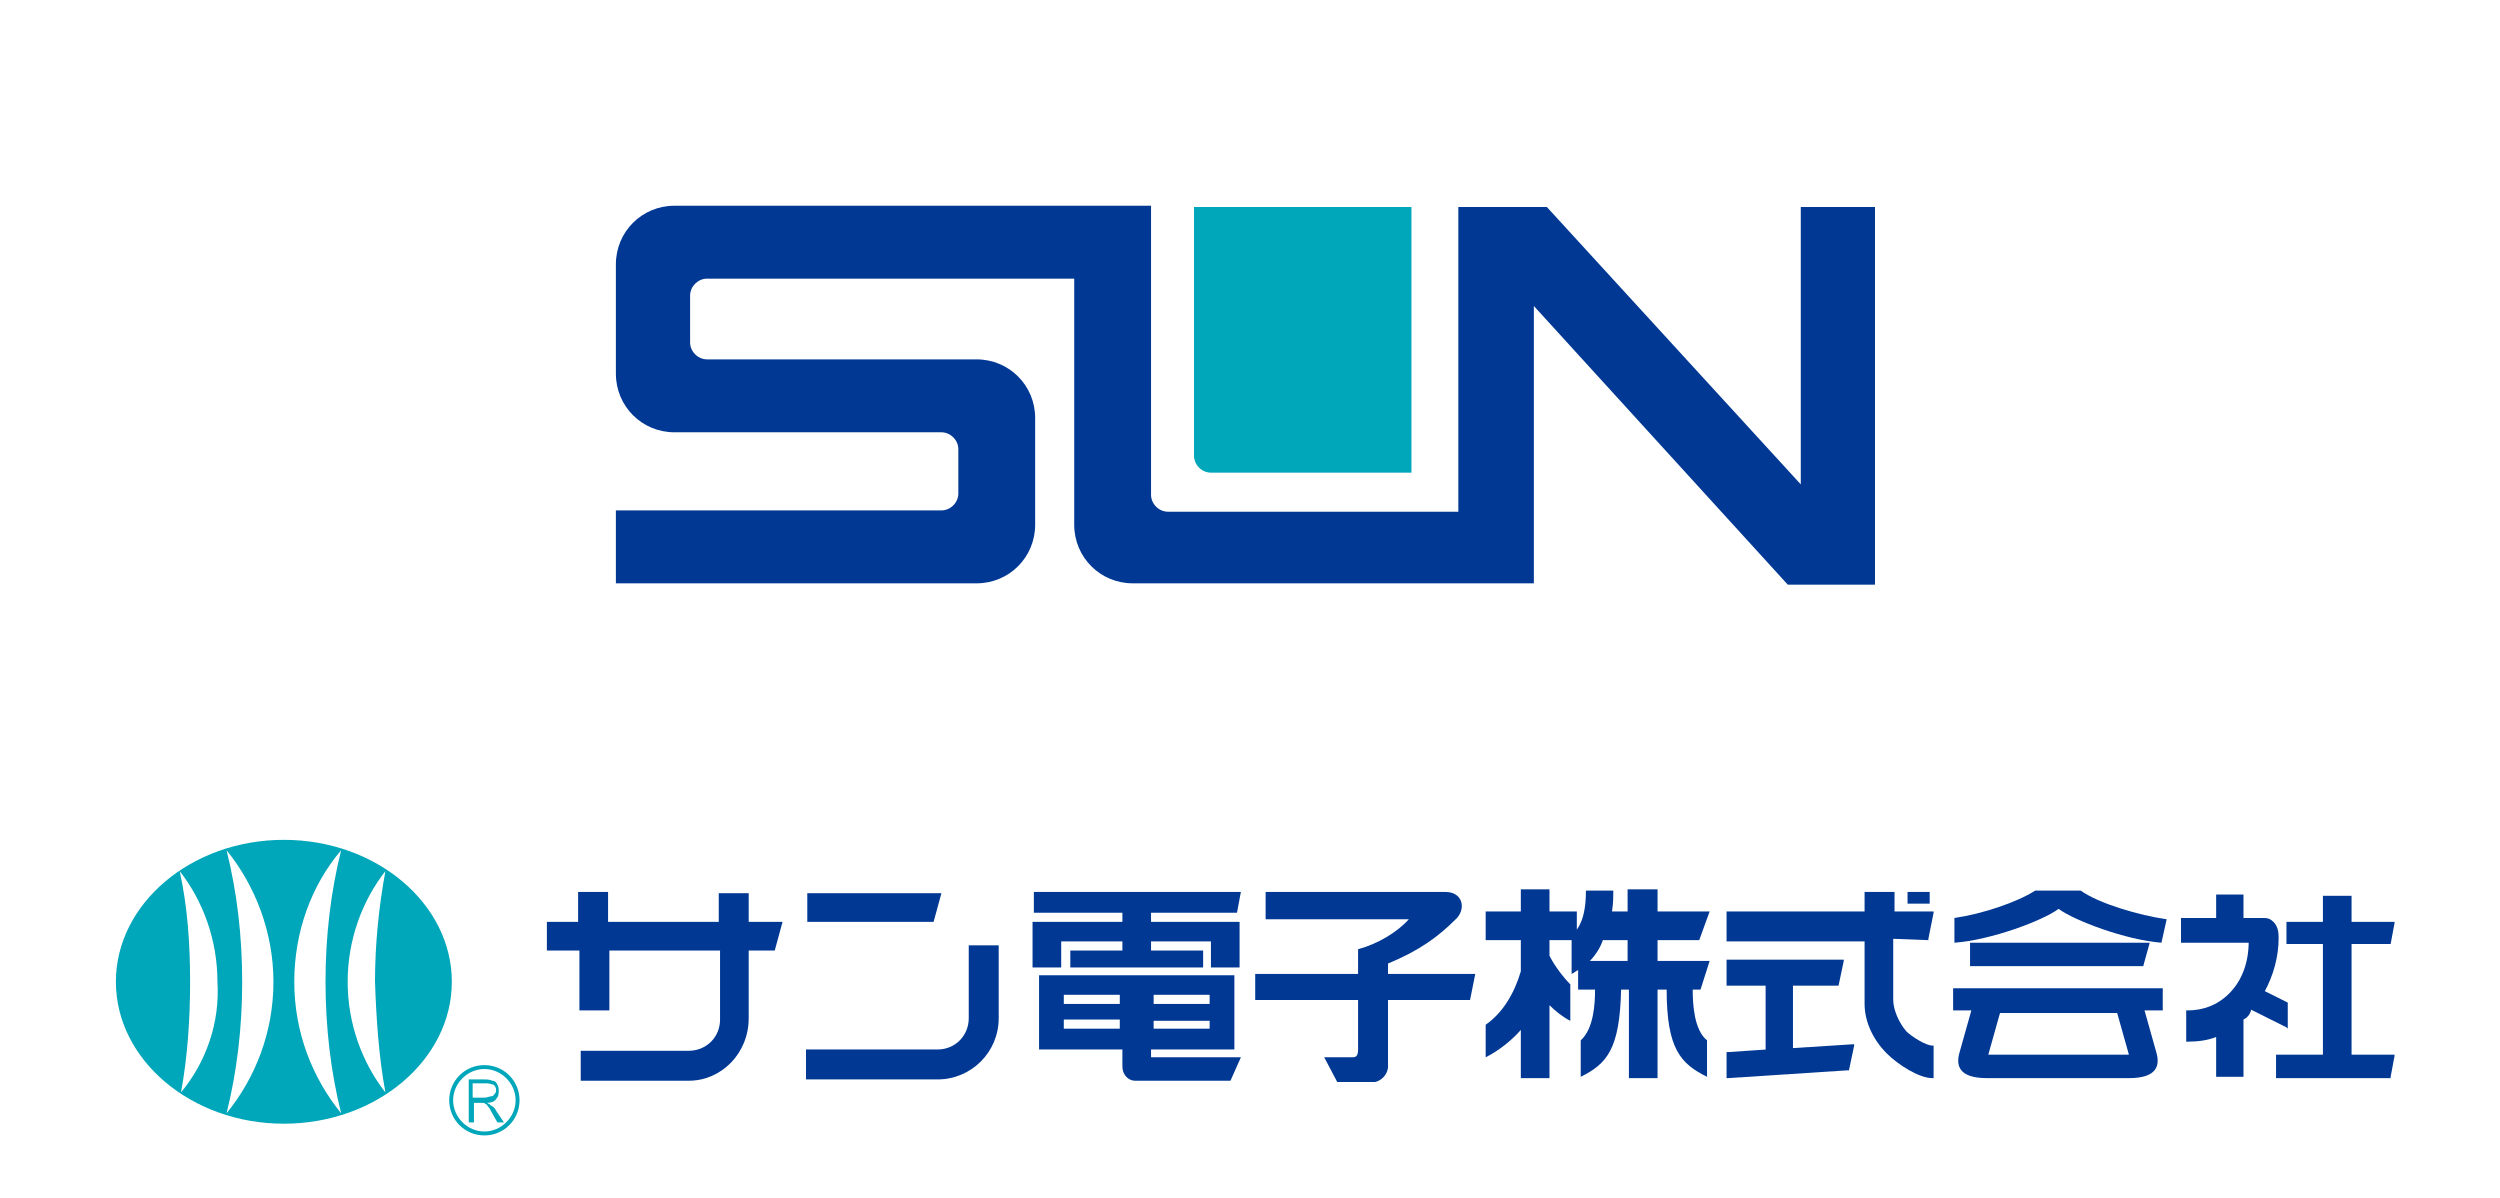 <?xml version="1.0" encoding="utf-8"?>
<!-- Generator: Adobe Illustrator 22.1.0, SVG Export Plug-In . SVG Version: 6.00 Build 0)  -->
<svg version="1.1" id="レイヤー_1" xmlns="http://www.w3.org/2000/svg" xmlns:xlink="http://www.w3.org/1999/xlink" x="0px"
	 y="0px" viewBox="0 0 192 92" style="enable-background:new 0 0 192 92;" xml:space="preserve">
<style type="text/css">
	.st0{fill:#003894;}
	.st1{fill:#00A6B9;}
	.st2{fill:none;}
</style>
<g>
	<g>
		<g>
			<path class="st0" d="M57.5,78.2V73h2l0.6-2.2h-2.6v-2.2h-2.3v2.2h-8.5v-2.3h-2.3v2.3H42V73h2.5v4.6h2.3V73h8.5v5.3
				c0,1.4-1.1,2.4-2.4,2.4h-8.3V83h8.3C55.4,83,57.5,80.9,57.5,78.2"/>
			<polygon class="st0" points="71.7,70.8 72.3,68.6 62,68.6 62,70.8 			"/>
			<path class="st0" d="M106.6,81.9v-5.1h6.3l0.4-2h-6.7V74c2.4-1,3.8-2,5.3-3.5c0.7-0.8,0.4-2-0.9-2H97.2v2.1h11
				c-0.9,1-2.4,1.9-3.9,2.3v1.9h-7.9v2h7.9v3.8c0,0.4-0.1,0.6-0.4,0.6h-2.2l1,1.9h2.9C106.1,83,106.6,82.5,106.6,81.9"/>
			<polygon class="st0" points="81.5,72.3 86.2,72.3 86.2,73 82.2,73 82.2,74.3 92.4,74.3 92.4,73 88.4,73 88.4,72.3 93,72.3 
				93,74.3 95.2,74.3 95.2,72.3 95.2,70.8 95.2,70.8 88.4,70.8 88.4,70.1 95,70.1 95.3,68.5 88.4,68.5 86.2,68.5 79.4,68.5 
				79.4,70.1 86.2,70.1 86.2,70.8 79.3,70.8 79.3,70.8 79.3,72.3 79.3,74.3 81.5,74.3 			"/>
			<polygon class="st0" points="180.5,81 183.8,81 183.9,81 183.9,81.1 183.6,82.7 183.6,82.8 183.5,82.8 174.9,82.8 174.8,82.8 
				174.8,82.7 174.8,81.1 174.8,81 174.9,81 178.5,81 178.4,81.1 178.4,72.4 178.5,72.5 175.7,72.5 175.6,72.5 175.6,72.4 
				175.6,70.9 175.6,70.8 175.7,70.8 178.5,70.8 178.4,70.9 178.4,68.9 178.4,68.8 178.5,68.8 180.5,68.8 180.6,68.8 180.6,68.9 
				180.6,70.9 180.5,70.8 183.8,70.8 183.9,70.8 183.9,70.9 183.6,72.5 183.6,72.5 183.5,72.5 180.5,72.5 180.6,72.4 180.6,81.1 			
				"/>
			<path class="st0" d="M145.4,72.1v4.7c0,0.7,0.4,1.7,1,2.4c0.4,0.4,1.5,1.1,2,1.1h0.1v0.1l0,2.3v0.1h-0.1c-1,0-2.6-1-3.5-1.9
				c-1.1-1.1-1.7-2.5-1.7-3.8v-4.9l0.1,0.1h-10.6h-0.1v-0.1v-2V70h0.1h10.6l-0.1,0.1v-1.5v-0.1h0.1h2.1h0.1v0.1v1.5l-0.1-0.1h3h0.1
				l0,0.1l-0.4,2l0,0.1h-0.1L145.4,72.1L145.4,72.1z"/>
			<polygon class="st0" points="137.6,80.5 142.3,80.2 142.4,80.2 142.4,80.3 142,82.2 142,82.2 141.9,82.2 132.7,82.8 132.6,82.8 
				132.6,82.8 132.6,80.9 132.6,80.8 132.7,80.8 135.7,80.6 135.6,80.7 135.6,75.7 135.7,75.7 132.7,75.7 132.6,75.7 132.6,75.7 
				132.6,73.8 132.6,73.7 132.7,73.7 141.5,73.7 141.6,73.7 141.6,73.8 141.2,75.7 141.2,75.7 141.1,75.7 137.6,75.7 137.7,75.7 
				137.7,80.6 			"/>
			<polygon class="st0" points="146.5,68.5 148.1,68.5 148.2,68.5 148.2,68.6 148.2,69.4 148.2,69.4 148.1,69.4 146.5,69.4 
				146.5,69.4 146.5,69.4 146.5,68.6 146.5,68.5 			"/>
			<path class="st0" d="M172.3,78.3v4.3v0.1h-0.1h-1.9h-0.1v-0.1v-3.1l0.1,0.1c-0.7,0.3-1.5,0.4-2.3,0.4h-0.1v-0.1v-2.2v-0.1h0.1
				c1.2,0,2.3-0.4,3.2-1.3c1-1,1.5-2.4,1.5-4l0.1,0.1h-5.2h-0.1v-0.1v-1.7v-0.1h0.1h2.7l-0.1,0.1v-1.8v-0.1h0.1h1.9h0.1v0.1v1.8
				l-0.1-0.1h1.7c0.3,0,0.5,0.1,0.7,0.3c0.3,0.3,0.4,0.7,0.4,1.2c0,1.5-0.4,2.9-1.1,4.2l0-0.1l1.8,0.9l0,0v0v1.9v0.1l-0.1-0.1
				l-2.8-1.4l0.1,0C172.8,78,172.5,78.2,172.3,78.3L172.3,78.3z"/>
			<path class="st0" d="M87.2,83h7.3l0.8-1.8h-6.9v-0.6h6.4v-5.7h-15v5.7h6.4v1.3C86.2,82.5,86.6,83,87.2,83 M88.6,76.4h4.3v0.7
				h-4.3V76.4z M88.6,78.4h4.3V79h-4.3V78.4z M86,79h-4.3v-0.7H86V79z M86,77.1h-4.3v-0.7H86V77.1z"/>
			<path class="st0" d="M76.7,72.7v5.5c0,2.6-2.1,4.7-4.7,4.7H61.9v-2.3H72c1.4,0,2.4-1.1,2.4-2.4v-5.6H76.7z"/>
			<path class="st0" d="M158.1,69.8c-1.2,0.9-5.2,2.4-8,2.6v-1.9c2.1-0.3,4.8-1.2,6.2-2.1h3.5c1.4,1,4.5,1.9,6.6,2.2l-0.4,1.8
				C163.3,72.2,159.3,70.7,158.1,69.8"/>
			<polygon class="st0" points="165.1,72.4 164.6,74.2 151.3,74.2 151.3,72.4 			"/>
			<path class="st0" d="M166.2,75.9H150v1.7h1.4l-0.9,3.2c-0.3,1-0.1,2,2.1,2h10.9c2.2,0,2.4-1,2.1-2l-0.9-3.2h1.4V75.9z M152.7,81
				l0.9-3.2h9l0.9,3.2H152.7z"/>
			<path class="st0" d="M131.3,73.8h-4v-1.6h3.2l0.8-2.2h-4v-1.7H125V70h-1.2c0.1-0.6,0.1-1.1,0.1-1.6h-2.1c0,1.3-0.2,2.3-0.7,3V70
				h-2.1v-1.7h-2.2V70h-2.7v2.2h2.7v2.4c-0.5,1.7-1.4,3.2-2.7,4.1v2.5c1-0.5,2-1.3,2.7-2.1v3.7h2.2v-5.6c0.4,0.4,1,0.9,1.6,1.2v-2.8
				c-0.5-0.5-1.2-1.4-1.6-2.2v-1.2h1.7v2.6c0.2-0.1,0.3-0.2,0.5-0.3V76h1.3c0,1.1-0.1,3-1.1,3.9v2.8c2-1,3-2.1,3.1-6.7h0.6v6.8h2.2
				V76h0.7c0,4.6,1.1,5.7,3.1,6.7v-2.8c-1-0.8-1.1-2.8-1.1-3.9h0.6L131.3,73.8z M122.1,73.8c0.4-0.4,0.8-1,1-1.6h1.9v1.6H122.1z"/>
			<path class="st1" d="M37.2,87.2c-1.5,0-2.7-1.2-2.7-2.7c0-1.5,1.2-2.7,2.7-2.7c1.5,0,2.7,1.2,2.7,2.7
				C39.9,86,38.7,87.2,37.2,87.2z M37.2,82.1c-1.3,0-2.4,1.1-2.4,2.4c0,1.3,1.1,2.4,2.4,2.4c1.3,0,2.4-1.1,2.4-2.4
				C39.6,83.2,38.5,82.1,37.2,82.1z"/>
			<path class="st1" d="M36.4,83.2h1c0.2,0,0.4,0.1,0.5,0.1c0.1,0.1,0.2,0.2,0.2,0.4c0,0.1,0,0.2-0.1,0.3c-0.1,0.1-0.1,0.2-0.3,0.2
				c-0.1,0-0.3,0.1-0.5,0.1h-0.9V83.2z M36.4,86.2v-1.5h0.5c0.1,0,0.2,0,0.2,0c0.1,0,0.1,0,0.2,0.1c0.1,0,0.1,0.1,0.2,0.2
				c0.1,0.1,0.2,0.3,0.3,0.5l0.4,0.7h0.5l-0.6-0.9c-0.1-0.2-0.2-0.3-0.4-0.4c-0.1-0.1-0.1-0.1-0.3-0.2c0.3,0,0.6-0.1,0.7-0.3
				c0.2-0.2,0.2-0.4,0.2-0.6c0-0.2,0-0.3-0.1-0.5c-0.1-0.2-0.2-0.3-0.4-0.3c-0.2-0.1-0.4-0.1-0.7-0.1H36v3.3H36.4z"/>
			<path class="st1" d="M21.8,64.5c-7.1,0-12.9,4.9-12.9,10.9c0,6,5.8,10.9,12.9,10.9c7.1,0,12.9-4.9,12.9-10.9
				C34.7,69.4,28.9,64.5,21.8,64.5 M13.9,83.9c0.5-2.7,0.7-5.6,0.7-8.5c0-2.9-0.2-5.8-0.8-8.5c1.8,2.3,2.9,5.3,2.9,8.5
				C16.9,78.6,15.8,81.6,13.9,83.9 M17.4,85.5c0.8-3.2,1.2-6.6,1.2-10.1c0-3.5-0.4-6.9-1.2-10.1c2.2,2.7,3.6,6.3,3.6,10.1
				C21,79.3,19.6,82.8,17.4,85.5 M26.2,85.5c-2.2-2.7-3.6-6.2-3.6-10.1c0-3.8,1.3-7.4,3.6-10.1c-0.8,3.2-1.2,6.6-1.2,10.1
				C25,78.9,25.4,82.3,26.2,85.5 M29.6,83.9c-1.8-2.3-2.9-5.3-2.9-8.5c0-3.2,1.1-6.2,2.9-8.5c-0.5,2.7-0.8,5.6-0.8,8.5
				C28.9,78.3,29.1,81.2,29.6,83.9"/>
		</g>
		<rect x="35.9" y="59.8" class="st2" width="8.7" height="8.7"/>
		<rect x="35.9" y="83.3" class="st2" width="8.7" height="8.7"/>
		<rect x="-0.2" y="59.8" class="st2" width="8.7" height="8.7"/>
		<rect x="-0.2" y="83.3" class="st2" width="8.7" height="8.7"/>
		<rect x="183.3" y="59.8" class="st2" width="8.7" height="8.7"/>
		<rect x="183.3" y="83.3" class="st2" width="8.7" height="8.7"/>
	</g>
	<g>
		<g>
			<path class="st1" d="M91.7,15.9V35c0,0.7,0.6,1.3,1.3,1.3h15.4V15.9H91.7z"/>
			<path class="st0" d="M117.8,23.5v21.3H87c-2.5,0-4.5-2-4.5-4.5V21.4H54.3c-0.7,0-1.3,0.6-1.3,1.3v3.6c0,0.7,0.6,1.3,1.3,1.3H75
				c2.5,0,4.5,2,4.5,4.5v8.2c0,2.5-2,4.5-4.5,4.5H47.3v-5.6h25c0.7,0,1.3-0.6,1.3-1.3v-3.4c0-0.7-0.6-1.3-1.3-1.3H51.8
				c-2.5,0-4.5-2-4.5-4.5v-8.4c0-2.5,2-4.5,4.5-4.5h36.5h0.1v22.2c0,0.7,0.6,1.3,1.3,1.3H112V15.9h6.8l19.5,21.3V15.9h5.7v29h-6.7
				L117.8,23.5"/>
		</g>
		<rect x="32.7" y="0.2" class="st2" width="14.9" height="14.9"/>
		<rect x="144.3" y="0.2" class="st2" width="14.9" height="14.9"/>
		<rect x="144.3" y="44.9" class="st2" width="14.9" height="14.9"/>
		<rect x="32.7" y="44.9" class="st2" width="14.9" height="14.9"/>
	</g>
</g>
</svg>
